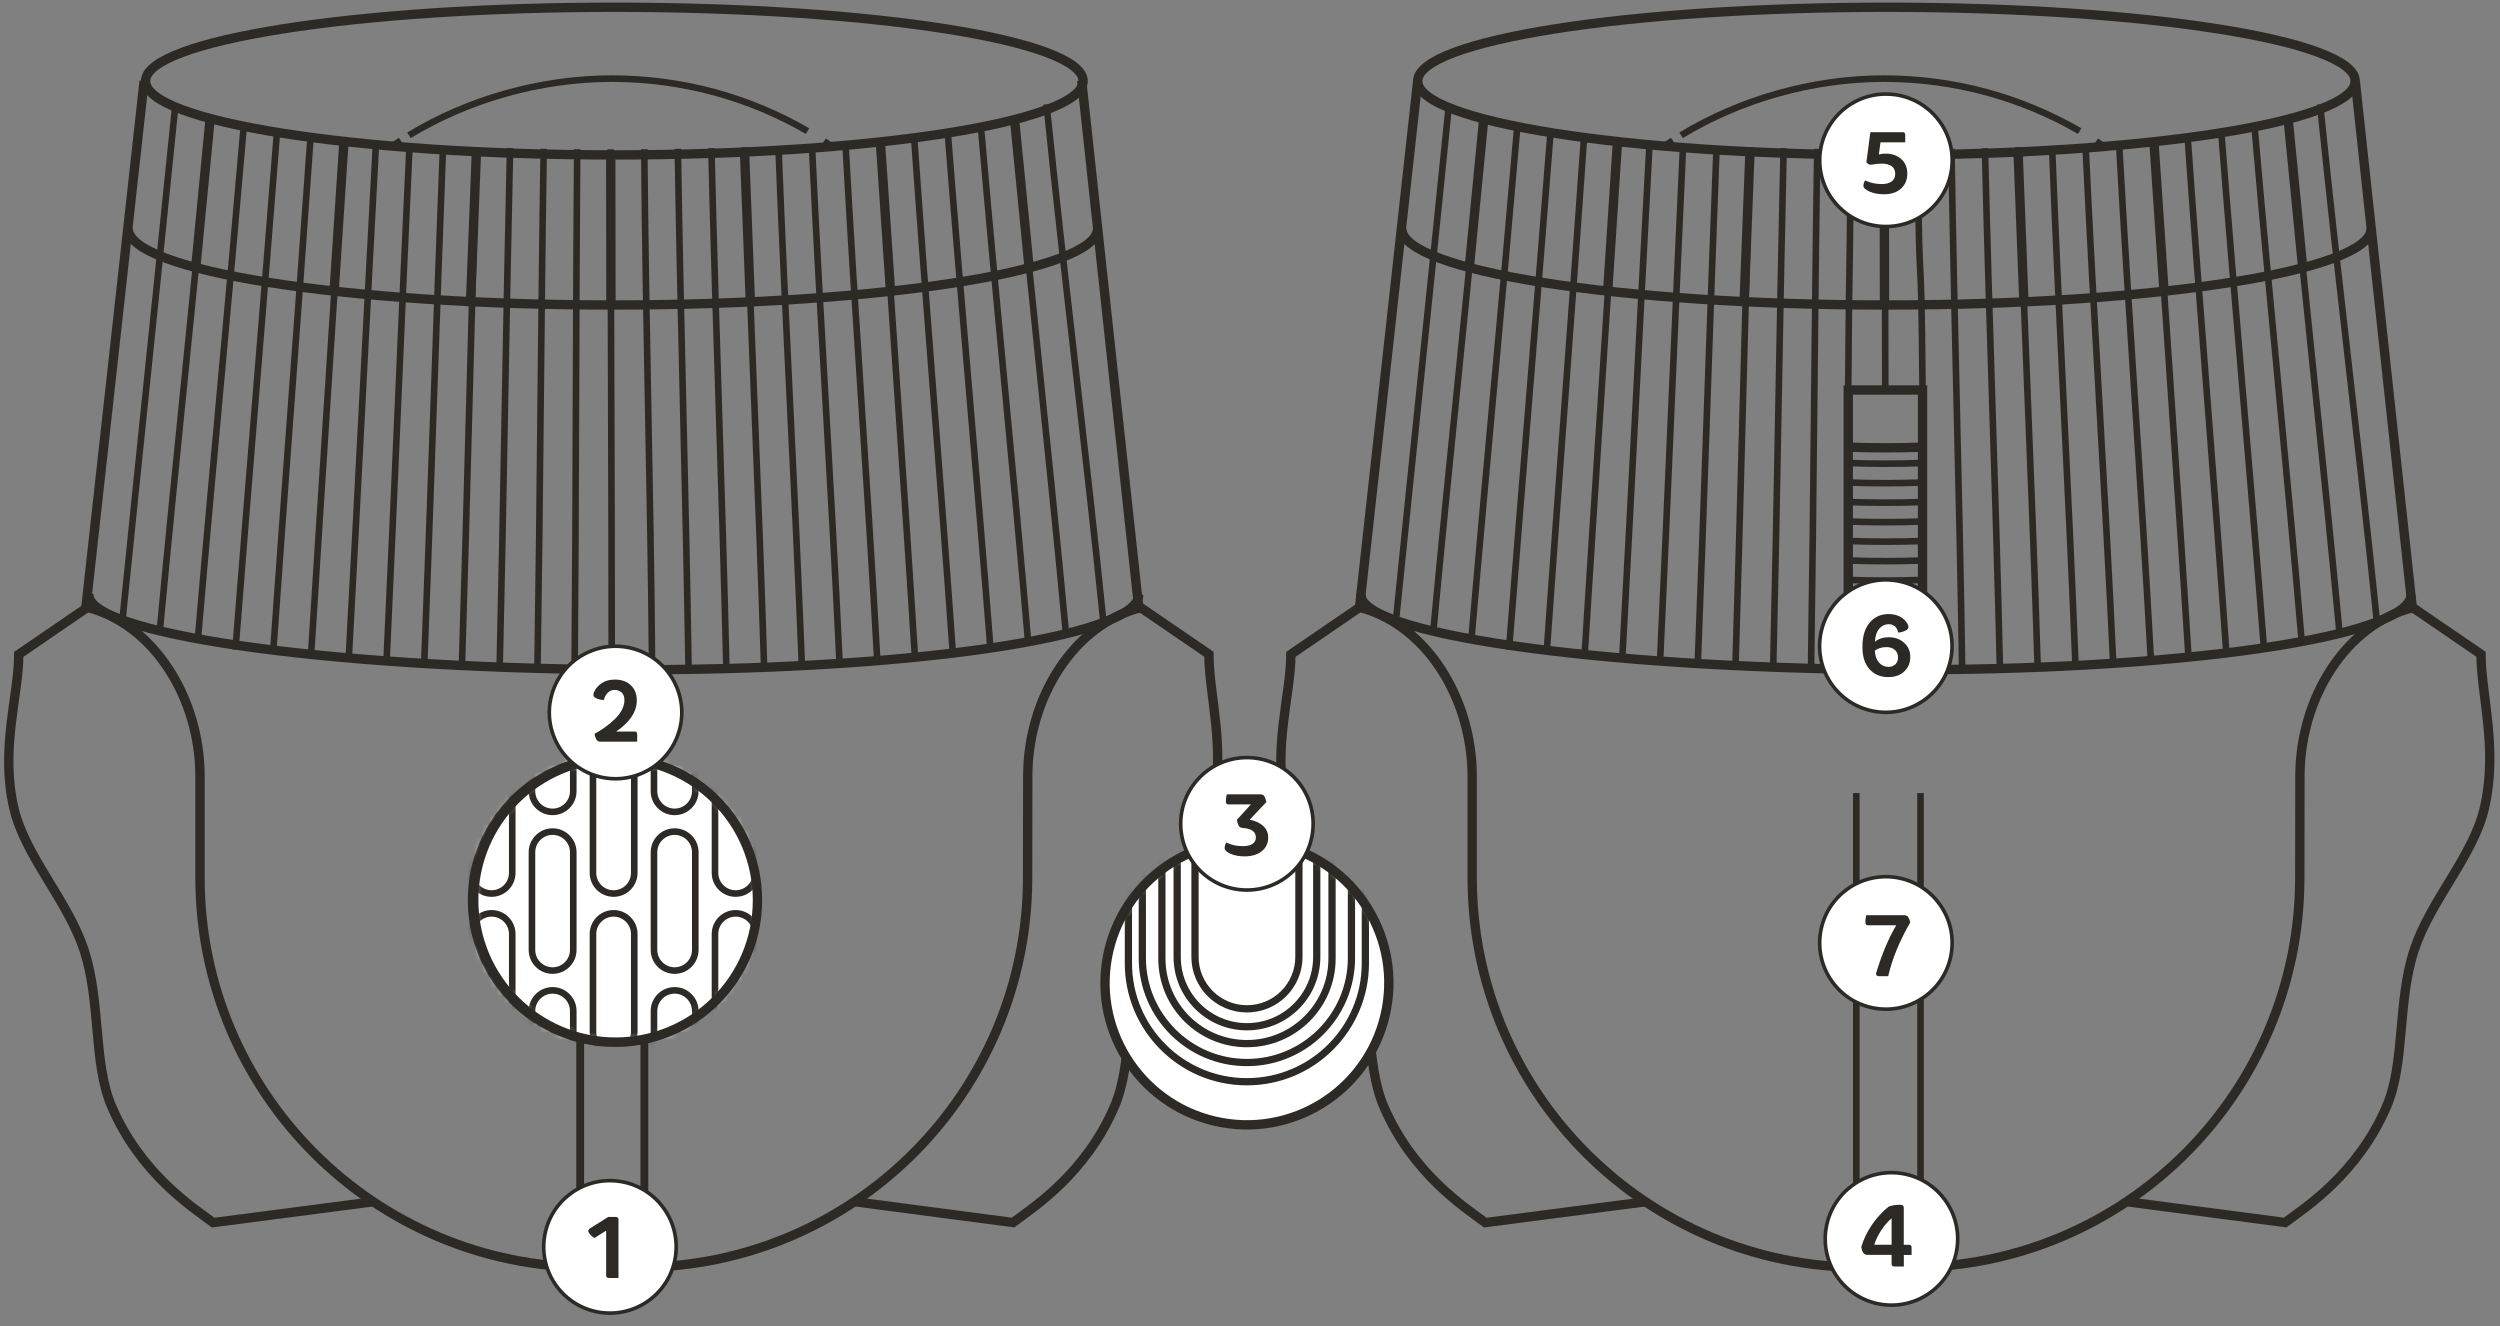<?xml version="1.0" encoding="UTF-8"?> <svg xmlns="http://www.w3.org/2000/svg" width="345" height="183" viewBox="0 0 345 183" fill="none"><rect x="0" y="0" width="345" height="183" fill="#808080" stroke="none"/><path d="M255.05 61.71C258.85 61.83 261.5 61.83 265.3 61.71" stroke="#2D2A26" stroke-width="1.29" stroke-miterlimit="10"></path><path d="M255.05 93.48C258.85 93.6 261.5 93.6 265.3 93.48" stroke="#2D2A26" stroke-width="0.91" stroke-miterlimit="10"></path><path d="M255.05 90.79C258.85 90.91 261.5 90.91 265.3 90.79" stroke="#2D2A26" stroke-width="0.91" stroke-miterlimit="10"></path><path d="M255.05 88.1C258.85 88.22 261.5 88.22 265.3 88.1" stroke="#2D2A26" stroke-width="0.91" stroke-miterlimit="10"></path><path d="M255.05 85.41C258.85 85.53 261.5 85.53 265.3 85.41" stroke="#2D2A26" stroke-width="0.91" stroke-miterlimit="10"></path><path d="M255.05 82.72C258.85 82.84 261.5 82.84 265.3 82.72" stroke="#2D2A26" stroke-width="0.91" stroke-miterlimit="10"></path><path d="M255.05 80.03C258.85 80.15 261.5 80.15 265.3 80.03" stroke="#2D2A26" stroke-width="0.91" stroke-miterlimit="10"></path><path d="M255.05 77.35C258.85 77.47 261.5 77.47 265.3 77.35" stroke="#2D2A26" stroke-width="0.91" stroke-miterlimit="10"></path><path d="M255.05 74.66C258.85 74.78 261.5 74.78 265.3 74.66" stroke="#2D2A26" stroke-width="0.91" stroke-miterlimit="10"></path><path d="M255.05 71.97C258.85 72.09 261.5 72.09 265.3 71.97" stroke="#2D2A26" stroke-width="0.91" stroke-miterlimit="10"></path><path d="M255.05 69.28C258.85 69.4 261.5 69.4 265.3 69.28" stroke="#2D2A26" stroke-width="0.91" stroke-miterlimit="10"></path><path d="M255.05 66.59C258.85 66.71 261.5 66.71 265.3 66.59" stroke="#2D2A26" stroke-width="0.91" stroke-miterlimit="10"></path><path d="M255.05 63.9C258.85 64.02 261.5 64.02 265.3 63.9" stroke="#2D2A26" stroke-width="0.91" stroke-miterlimit="10"></path><path d="M255.06 95.54L265.31 95.54L265.31 53.82L255.06 53.82L255.06 95.54Z" stroke="#2D2A26" stroke-width="1.29" stroke-miterlimit="10"></path><path d="M79.981 170.68L79.981 143.44" stroke="#2D2A26" stroke-width="0.91" stroke-miterlimit="10"></path><path d="M88.84 170.68L88.84 143.44" stroke="#2D2A26" stroke-width="0.91" stroke-miterlimit="10"></path><path d="M84.78 104.65C73.967 104.65 65.2 113.416 65.2 124.23C65.2 135.044 73.967 143.81 84.78 143.81C95.594 143.81 104.36 135.044 104.36 124.23C104.36 113.416 95.594 104.65 84.78 104.65Z" fill="white"></path><mask id="mask0_729_3576" style="mask-type:luminance" maskUnits="userSpaceOnUse" x="65" y="104" width="40" height="40"><path d="M84.78 104.65C73.967 104.65 65.2 113.416 65.2 124.23C65.2 135.044 73.967 143.81 84.78 143.81C95.594 143.81 104.36 135.044 104.36 124.23C104.36 113.416 95.594 104.65 84.78 104.65Z" fill="white"></path></mask><g mask="url(#mask0_729_3576)"><path d="M76.09 112.04C74.52 112.04 73.24 110.76 73.24 109.19L73.24 95.71C73.24 94.14 74.52 92.86 76.09 92.86C77.66 92.86 78.94 94.14 78.94 95.71L78.94 109.19C78.94 110.76 77.66 112.04 76.09 112.04Z" fill="white" stroke="#2D2A26" stroke-width="0.91" stroke-miterlimit="10"></path><path d="M67.66 123.31C66.09 123.31 64.81 122.03 64.81 120.46L64.81 106.98C64.81 105.41 66.09 104.13 67.66 104.13C69.23 104.13 70.51 105.41 70.51 106.98L70.51 120.46C70.51 122.03 69.23 123.31 67.66 123.31Z" fill="white" stroke="#2D2A26" stroke-width="0.91" stroke-miterlimit="10"></path><path d="M84.51 123.31C82.94 123.31 81.66 122.03 81.66 120.46L81.66 106.98C81.66 105.41 82.94 104.13 84.51 104.13C86.08 104.13 87.36 105.41 87.36 106.98L87.36 120.46C87.36 122.03 86.08 123.31 84.51 123.31Z" fill="white" stroke="#2D2A26" stroke-width="0.91" stroke-miterlimit="10"></path><path d="M76.09 133.94C74.52 133.94 73.24 132.66 73.24 131.09L73.24 117.61C73.24 116.04 74.52 114.76 76.09 114.76C77.66 114.76 78.94 116.04 78.94 117.61L78.94 131.09C78.94 132.66 77.66 133.94 76.09 133.94Z" fill="white" stroke="#2D2A26" stroke-width="0.91" stroke-miterlimit="10"></path><path d="M67.66 145.22C66.09 145.22 64.81 143.94 64.81 142.37L64.81 128.89C64.81 127.32 66.09 126.04 67.66 126.04C69.23 126.04 70.51 127.32 70.51 128.89L70.51 142.37C70.51 143.94 69.23 145.22 67.66 145.22Z" fill="white" stroke="#2D2A26" stroke-width="0.91" stroke-miterlimit="10"></path><path d="M84.51 145.22C82.94 145.22 81.66 143.94 81.66 142.37L81.66 128.89C81.66 127.32 82.94 126.04 84.51 126.04C86.08 126.04 87.36 127.32 87.36 128.89L87.36 142.37C87.36 143.94 86.08 145.22 84.51 145.22Z" fill="white" stroke="#2D2A26" stroke-width="0.91" stroke-miterlimit="10"></path><path d="M76.09 155.85C74.52 155.85 73.24 154.57 73.24 153L73.24 139.52C73.24 137.95 74.52 136.67 76.09 136.67C77.66 136.67 78.94 137.95 78.94 139.52L78.94 153C78.94 154.57 77.66 155.85 76.09 155.85Z" fill="white" stroke="#2D2A26" stroke-width="0.91" stroke-miterlimit="10"></path><path d="M92.93 112.04C91.36 112.04 90.08 110.76 90.08 109.19L90.08 95.71C90.08 94.14 91.36 92.86 92.93 92.86C94.5 92.86 95.78 94.14 95.78 95.71L95.78 109.19C95.78 110.76 94.5 112.04 92.93 112.04Z" fill="white" stroke="#2D2A26" stroke-width="0.91" stroke-miterlimit="10"></path><path d="M101.35 123.31C99.78 123.31 98.5 122.03 98.5 120.46L98.5 106.98C98.5 105.41 99.78 104.13 101.35 104.13C102.92 104.13 104.2 105.41 104.2 106.98L104.2 120.46C104.2 122.03 102.92 123.31 101.35 123.31Z" fill="white" stroke="#2D2A26" stroke-width="0.91" stroke-miterlimit="10"></path><path d="M92.93 133.94C91.36 133.94 90.08 132.66 90.08 131.09L90.08 117.61C90.08 116.04 91.36 114.76 92.93 114.76C94.5 114.76 95.78 116.04 95.78 117.61L95.78 131.09C95.78 132.66 94.5 133.94 92.93 133.94Z" fill="white" stroke="#2D2A26" stroke-width="0.91" stroke-miterlimit="10"></path><path d="M101.35 145.22C99.78 145.22 98.5 143.94 98.5 142.37L98.5 128.89C98.5 127.32 99.78 126.04 101.35 126.04C102.92 126.04 104.2 127.32 104.2 128.89L104.2 142.37C104.2 143.94 102.92 145.22 101.35 145.22Z" fill="white" stroke="#2D2A26" stroke-width="0.91" stroke-miterlimit="10"></path><path d="M92.93 155.85C91.36 155.85 90.08 154.57 90.08 153L90.08 139.52C90.08 137.95 91.36 136.67 92.93 136.67C94.5 136.67 95.78 137.95 95.78 139.52L95.78 153C95.78 154.57 94.5 155.85 92.93 155.85Z" fill="white" stroke="#2D2A26" stroke-width="0.91" stroke-miterlimit="10"></path></g><path d="M84.78 104.65C73.967 104.65 65.2 113.416 65.2 124.23C65.2 135.044 73.967 143.81 84.78 143.81C95.594 143.81 104.36 135.044 104.36 124.23C104.36 113.416 95.594 104.65 84.78 104.65Z" stroke="#2D2A26" stroke-width="1.29" stroke-miterlimit="10"></path><path d="M114.8 20.21C114.44 19.97 114.09 19.73 113.72 19.49" stroke="#2D2A26" stroke-width="0.91" stroke-miterlimit="10"></path><path d="M111.44 18.09C103.5 13.49 94.27 10.85 84.43 10.85C74.59 10.85 64.6 13.71 56.44 18.67" stroke="#2D2A26" stroke-width="0.91" stroke-miterlimit="10"></path><path d="M55.3 19.39C54.94 19.62 54.58 19.86 54.22 20.1" stroke="#2D2A26" stroke-width="0.91" stroke-miterlimit="10"></path><path d="M84.78 1C49.053 1 20.09 5.562 20.09 11.19C20.09 16.818 49.053 21.38 84.78 21.38C120.508 21.38 149.47 16.818 149.47 11.19C149.47 5.562 120.508 1 84.78 1Z" stroke="#2D2A26" stroke-width="1.29" stroke-miterlimit="10"></path><path d="M157.15 82.08C157.15 87.9 124.97 92.68 84.78 92.41C44.62 92.14 11.46 87.39 12.27 81.88" stroke="#2D2A26" stroke-width="1.29" stroke-miterlimit="10"></path><path d="M12.06 83.82L2.59 90.3C2.59 95.94 0.01 103.3 1.9 111.47C3.44 118.16 9.34 124.21 11.61 131.14C13.96 138.33 12.82 146.73 15.43 152.75C19.41 161.94 26.42 166.51 29.42 168.72L51.51 165.84" stroke="#2D2A26" stroke-width="1.29" stroke-miterlimit="10"></path><path d="M157.31 83.88C148.21 86.2 141.83 96.27 141.83 107.14L141.81 121.11C141.81 150.81 117.73 174.89 88.03 174.89L81.38 174.89C51.68 174.89 27.6 150.81 27.6 121.11L27.6 107.14C27.6 96.27 21.17 86.14 12.07 83.82" stroke="#2D2A26" stroke-width="1.29" stroke-miterlimit="10"></path><path d="M156.7 83.36L166.83 90.29C166.83 95.93 169.2 103.29 167.31 111.46C165.77 118.15 159.87 124.2 157.6 131.13C155.25 138.32 156.39 146.72 153.78 152.74C149.8 161.93 142.79 166.5 139.79 168.71L117.9 165.83" stroke="#2D2A26" stroke-width="1.29" stroke-miterlimit="10"></path><path d="M152.3 86.14C149.77 61.24 146.95 39.31 144.42 14.4" stroke="#2D2A26" stroke-width="0.91" stroke-miterlimit="10"></path><path d="M147.1 87.41C144.76 62.49 142.33 41.21 139.99 16.28" stroke="#2D2A26" stroke-width="0.91" stroke-miterlimit="10"></path><path d="M141.9 88.79C139.76 63.85 137.52 42.48 135.37 17.54" stroke="#2D2A26" stroke-width="0.91" stroke-miterlimit="10"></path><path d="M136.7 89.74C134.75 64.78 132.71 42.88 130.76 17.92" stroke="#2D2A26" stroke-width="0.91" stroke-miterlimit="10"></path><path d="M131.5 90.29C129.74 65.32 127.9 43.81 126.14 18.84" stroke="#2D2A26" stroke-width="0.91" stroke-miterlimit="10"></path><path d="M126.291 91.11C124.731 66.13 123.081 44.13 121.521 19.15" stroke="#2D2A26" stroke-width="0.91" stroke-miterlimit="10"></path><path d="M121.08 91.41C119.71 66.41 118.04 44.71 116.67 19.72" stroke="#2D2A26" stroke-width="0.91" stroke-miterlimit="10"></path><path d="M115.87 91.68C114.7 66.67 113.21 44.97 112.04 19.96" stroke="#2D2A26" stroke-width="0.91" stroke-miterlimit="10"></path><path d="M110.66 91.9C109.68 66.89 108.39 45.17 107.42 20.16" stroke="#2D2A26" stroke-width="0.91" stroke-miterlimit="10"></path><path d="M105.45 92.08C104.67 67.06 103.58 45.34 102.79 20.31" stroke="#2D2A26" stroke-width="0.91" stroke-miterlimit="10"></path><path d="M100.24 92.23C99.65 67.2 98.76 45.47 98.17 20.45" stroke="#2D2A26" stroke-width="0.91" stroke-miterlimit="10"></path><path d="M95.02 92.33C94.63 67.3 93.93 45.57 93.54 20.54" stroke="#2D2A26" stroke-width="0.91" stroke-miterlimit="10"></path><path d="M89.99 92.33C89.79 67.3 89.11 45.62 88.91 20.59" stroke="#2D2A26" stroke-width="0.91" stroke-miterlimit="10"></path><path d="M84.42 91.9C84.42 66.87 84.28 45.64 84.28 20.61" stroke="#2D2A26" stroke-width="0.91" stroke-miterlimit="10"></path><path d="M79.3 92.42C79.5 67.39 79.46 45.62 79.65 20.59" stroke="#2D2A26" stroke-width="0.91" stroke-miterlimit="10"></path><path d="M74.17 92.33C74.56 67.3 74.64 45.57 75.03 20.54" stroke="#2D2A26" stroke-width="0.91" stroke-miterlimit="10"></path><path d="M68.95 92.23C69.54 67.2 69.81 45.47 70.39 20.45" stroke="#2D2A26" stroke-width="0.91" stroke-miterlimit="10"></path><path d="M63.74 92.08C64.52 67.06 64.99 45.34 65.77 20.31" stroke="#2D2A26" stroke-width="0.91" stroke-miterlimit="10"></path><path d="M58.53 91.9C59.51 66.89 60.17 45.17 61.14 20.16" stroke="#2D2A26" stroke-width="0.91" stroke-miterlimit="10"></path><path d="M53.321 91.68C54.49 66.67 55.35 44.97 56.52 19.96" stroke="#2D2A26" stroke-width="0.91" stroke-miterlimit="10"></path><path d="M48.11 91.11C49.48 66.11 50.53 44.72 51.89 19.73" stroke="#2D2A26" stroke-width="0.91" stroke-miterlimit="10"></path><path d="M42.9 90.8C44.46 65.82 45.93 44.13 47.49 19.14" stroke="#2D2A26" stroke-width="0.91" stroke-miterlimit="10"></path><path d="M37.69 90.05C39.45 65.08 41.11 43.81 42.86 18.84" stroke="#2D2A26" stroke-width="0.91" stroke-miterlimit="10"></path><path d="M32.49 89.66C34.441 64.7 36.3 42.87 38.251 17.92" stroke="#2D2A26" stroke-width="0.91" stroke-miterlimit="10"></path><path d="M27.29 88.41C29.43 63.47 31.49 42.48 33.63 17.54" stroke="#2D2A26" stroke-width="0.91" stroke-miterlimit="10"></path><path d="M22.09 86.65C24.43 61.73 26.68 41.2 29.02 16.28" stroke="#2D2A26" stroke-width="0.91" stroke-miterlimit="10"></path><path d="M16.89 85.65C19.42 60.75 21.68 39.31 24.21 14.4" stroke="#2D2A26" stroke-width="0.91" stroke-miterlimit="10"></path><path d="M151.46 31.56C151.46 37.38 121.52 42.09 84.58 42.09C47.64 42.09 17.7 37.38 17.7 31.56" stroke="#2D2A26" stroke-width="1.29" stroke-miterlimit="10"></path><path d="M157.22 84.55C157.22 84.55 149.28 11.39 149.28 11.19" stroke="#2D2A26" stroke-width="1.29" stroke-miterlimit="10"></path><path d="M19.89 11.19L11.8 84.31" stroke="#2D2A26" stroke-width="1.29" stroke-miterlimit="10"></path><path d="M27.02 36.83L29.01 16.28" stroke="#2D2A26" stroke-width="1.29" stroke-miterlimit="10"></path><path d="M46.11 40.17L47.47 19.46" stroke="#2D2A26" stroke-width="1.29" stroke-miterlimit="10"></path><path d="M64.94 41.63L65.75 20.84" stroke="#2D2A26" stroke-width="1.29" stroke-miterlimit="10"></path><path d="M84.31 42.09L84.28 21.37" stroke="#2D2A26" stroke-width="1.29" stroke-miterlimit="10"></path><path d="M103.55 41.7L102.74 20.85" stroke="#2D2A26" stroke-width="1.29" stroke-miterlimit="10"></path><path d="M122.89 40.22L121.5 19.72" stroke="#2D2A26" stroke-width="1.29" stroke-miterlimit="10"></path><path d="M142.01 36.82L140.02 16.61" stroke="#2D2A26" stroke-width="1.29" stroke-miterlimit="10"></path><path d="M328.05 86.14C325.52 61.24 322.7 39.31 320.17 14.4" stroke="#2D2A26" stroke-width="0.91" stroke-miterlimit="10"></path><path d="M322.86 87.41C320.52 62.49 318.09 41.21 315.75 16.28" stroke="#2D2A26" stroke-width="0.91" stroke-miterlimit="10"></path><path d="M317.66 88.79C315.52 63.85 313.28 42.48 311.13 17.54" stroke="#2D2A26" stroke-width="0.91" stroke-miterlimit="10"></path><path d="M312.45 89.74C310.5 64.78 308.46 42.88 306.51 17.92" stroke="#2D2A26" stroke-width="0.91" stroke-miterlimit="10"></path><path d="M307.25 90.29C305.49 65.32 303.65 43.81 301.89 18.84" stroke="#2D2A26" stroke-width="0.91" stroke-miterlimit="10"></path><path d="M302.04 91.11C300.48 66.13 298.83 44.13 297.27 19.15" stroke="#2D2A26" stroke-width="0.91" stroke-miterlimit="10"></path><path d="M296.84 91.41C295.47 66.41 293.8 44.71 292.43 19.72" stroke="#2D2A26" stroke-width="0.91" stroke-miterlimit="10"></path><path d="M291.63 91.68C290.46 66.67 288.97 44.97 287.8 19.96" stroke="#2D2A26" stroke-width="0.91" stroke-miterlimit="10"></path><path d="M286.42 91.9C285.44 66.89 284.15 45.17 283.18 20.16" stroke="#2D2A26" stroke-width="0.91" stroke-miterlimit="10"></path><path d="M281.2 92.08C280.42 67.06 279.33 45.34 278.54 20.31" stroke="#2D2A26" stroke-width="0.91" stroke-miterlimit="10"></path><path d="M275.99 92.23C275.4 67.2 274.51 45.47 273.92 20.45" stroke="#2D2A26" stroke-width="0.91" stroke-miterlimit="10"></path><path d="M270.78 92.33C270.39 67.3 269.69 45.57 269.3 20.54" stroke="#2D2A26" stroke-width="0.91" stroke-miterlimit="10"></path><path d="M265.31 53.82C265.11 28.79 264.86 45.62 264.67 20.59" stroke="#2D2A26" stroke-width="0.91" stroke-miterlimit="10"></path><path d="M260.17 53.79C260.17 28.76 260.03 45.64 260.03 20.6" stroke="#2D2A26" stroke-width="0.91" stroke-miterlimit="10"></path><path d="M255.05 53.82C255.25 28.79 255.21 45.62 255.4 20.59" stroke="#2D2A26" stroke-width="0.91" stroke-miterlimit="10"></path><path d="M249.92 92.33C250.31 67.3 250.39 45.57 250.78 20.54" stroke="#2D2A26" stroke-width="0.91" stroke-miterlimit="10"></path><path d="M244.7 92.23C245.29 67.2 245.56 45.47 246.14 20.45" stroke="#2D2A26" stroke-width="0.91" stroke-miterlimit="10"></path><path d="M239.49 92.08C240.27 67.06 240.74 45.34 241.52 20.31" stroke="#2D2A26" stroke-width="0.91" stroke-miterlimit="10"></path><path d="M234.28 91.9C235.26 66.89 235.92 45.17 236.89 20.16" stroke="#2D2A26" stroke-width="0.91" stroke-miterlimit="10"></path><path d="M229.07 91.68C230.24 66.67 231.1 44.97 232.27 19.96" stroke="#2D2A26" stroke-width="0.91" stroke-miterlimit="10"></path><path d="M223.86 91.11C225.23 66.11 226.28 44.72 227.64 19.73" stroke="#2D2A26" stroke-width="0.91" stroke-miterlimit="10"></path><path d="M218.65 90.8C220.21 65.82 221.68 44.13 223.24 19.14" stroke="#2D2A26" stroke-width="0.91" stroke-miterlimit="10"></path><path d="M213.44 90.05C215.2 65.08 216.86 43.81 218.61 18.84" stroke="#2D2A26" stroke-width="0.91" stroke-miterlimit="10"></path><path d="M208.24 89.66C210.19 64.7 212.05 42.87 214 17.92" stroke="#2D2A26" stroke-width="0.91" stroke-miterlimit="10"></path><path d="M203.04 88.41C205.18 63.47 207.24 42.48 209.38 17.54" stroke="#2D2A26" stroke-width="0.91" stroke-miterlimit="10"></path><path d="M197.84 86.65C200.18 61.73 202.43 41.2 204.77 16.28" stroke="#2D2A26" stroke-width="0.91" stroke-miterlimit="10"></path><path d="M192.64 85.65C195.17 60.75 197.43 39.31 199.96 14.4" stroke="#2D2A26" stroke-width="0.91" stroke-miterlimit="10"></path><path d="M290.35 20.21C289.99 19.97 289.63 19.73 289.27 19.49" stroke="#2D2A26" stroke-width="0.91" stroke-miterlimit="10"></path><path d="M286.99 18.09C279.05 13.49 269.82 10.85 259.98 10.85C250.14 10.85 240.15 13.71 231.99 18.67" stroke="#2D2A26" stroke-width="0.91" stroke-miterlimit="10"></path><path d="M230.85 19.39C230.49 19.62 230.13 19.86 229.77 20.1" stroke="#2D2A26" stroke-width="0.91" stroke-miterlimit="10"></path><path d="M260.33 1C224.603 1 195.64 5.562 195.64 11.19C195.64 16.818 224.603 21.38 260.33 21.38C296.057 21.38 325.02 16.818 325.02 11.19C325.02 5.562 296.057 1 260.33 1Z" stroke="#2D2A26" stroke-width="1.29" stroke-miterlimit="10"></path><path d="M327.21 31.56C327.21 37.38 297.27 42.09 260.33 42.09C223.39 42.09 193.45 37.38 193.45 31.56" stroke="#2D2A26" stroke-width="1.29" stroke-miterlimit="10"></path><path d="M332.7 82.08C332.7 87.9 300.52 92.68 260.33 92.41C220.17 92.14 187.01 87.39 187.82 81.88" stroke="#2D2A26" stroke-width="1.29" stroke-miterlimit="10"></path><path d="M332.97 84.55C332.97 84.55 325.03 11.39 325.03 11.19" stroke="#2D2A26" stroke-width="1.29" stroke-miterlimit="10"></path><path d="M195.64 11.19L187.56 84.31" stroke="#2D2A26" stroke-width="1.29" stroke-miterlimit="10"></path><path d="M202.77 36.83L204.77 16.28" stroke="#2D2A26" stroke-width="1.29" stroke-miterlimit="10"></path><path d="M221.86 40.17L223.22 19.46" stroke="#2D2A26" stroke-width="1.29" stroke-miterlimit="10"></path><path d="M240.69 41.63L241.5 20.84" stroke="#2D2A26" stroke-width="1.29" stroke-miterlimit="10"></path><path d="M260.06 42.09L260.03 21.37" stroke="#2D2A26" stroke-width="1.29" stroke-miterlimit="10"></path><path d="M279.3 41.7L278.49 20.85" stroke="#2D2A26" stroke-width="1.29" stroke-miterlimit="10"></path><path d="M298.64 40.22L297.25 19.72" stroke="#2D2A26" stroke-width="1.29" stroke-miterlimit="10"></path><path d="M317.76 36.82L315.78 16.61" stroke="#2D2A26" stroke-width="1.29" stroke-miterlimit="10"></path><path d="M187.61 83.82L178.14 90.3C178.14 95.94 175.56 103.3 177.45 111.47C178.99 118.16 184.89 124.21 187.16 131.14C189.51 138.33 188.37 146.73 190.98 152.75C194.96 161.94 201.97 166.51 204.97 168.72L227.06 165.84" stroke="#2D2A26" stroke-width="1.29" stroke-miterlimit="10"></path><path d="M332.87 83.88C323.77 86.2 317.39 96.27 317.39 107.14L317.37 121.11C317.37 150.81 293.29 174.89 263.59 174.89L256.94 174.89C227.24 174.89 203.16 150.81 203.16 121.11L203.16 107.14C203.16 96.27 196.73 86.14 187.63 83.82" stroke="#2D2A26" stroke-width="1.29" stroke-miterlimit="10"></path><path d="M332.25 83.36L342.38 90.29C342.38 95.93 344.75 103.29 342.86 111.46C341.32 118.15 335.42 124.2 333.15 131.13C330.8 138.32 331.94 146.72 329.33 152.74C325.35 161.93 318.34 166.5 315.34 168.71L293.45 165.83" stroke="#2D2A26" stroke-width="1.29" stroke-miterlimit="10"></path><path d="M80.15 170.68L80.15 143.44" stroke="#2D2A26" stroke-width="0.91" stroke-miterlimit="10"></path><path d="M89.01 170.68L89.01 143.44" stroke="#2D2A26" stroke-width="0.91" stroke-miterlimit="10"></path><path d="M256.17 170.68L256.17 109.44" stroke="#2D2A26" stroke-width="0.91" stroke-miterlimit="10"></path><path d="M265.03 170.68L265.03 109.44" stroke="#2D2A26" stroke-width="0.91" stroke-miterlimit="10"></path><path d="M153.02 131.149C150.536 141.673 157.054 152.219 167.579 154.703C178.104 157.187 188.649 150.669 191.133 140.144C193.617 129.619 187.099 119.074 176.574 116.59C166.05 114.106 155.504 120.624 153.02 131.149Z" fill="white"></path><mask id="mask1_729_3576" style="mask-type:luminance" maskUnits="userSpaceOnUse" x="152" y="116" width="40" height="40"><path d="M153.02 131.149C150.536 141.673 157.054 152.219 167.579 154.703C178.104 157.187 188.649 150.669 191.133 140.144C193.617 129.619 187.099 119.074 176.574 116.59C166.05 114.106 155.504 120.624 153.02 131.149Z" fill="white"></path></mask><g mask="url(#mask1_729_3576)"><path d="M162.45 119.02L162.45 132.06C162.45 137.38 166.76 141.69 172.08 141.69C177.4 141.69 181.71 137.38 181.71 132.06L181.71 118.68" stroke="#2D2A26" stroke-miterlimit="10"></path><path d="M164.91 116L164.91 132.05C164.91 136.01 168.12 139.22 172.08 139.22C176.04 139.22 179.25 136.01 179.25 132.05L179.25 116" stroke="#2D2A26" stroke-miterlimit="10"></path><path d="M157.64 112.65L157.64 132.2C157.64 140.17 164.1 146.63 172.07 146.63C180.04 146.63 186.5 140.17 186.5 132.2L186.5 112.14" stroke="#2D2A26" stroke-miterlimit="10"></path><path d="M160.34 106L160.34 132.28C160.34 138.76 165.6 144.02 172.08 144.02C178.56 144.02 183.82 138.76 183.82 132.28L183.82 106" stroke="#2D2A26" stroke-miterlimit="10"></path><path d="M155.72 96.32L155.72 132.93C155.72 141.96 163.04 149.28 172.07 149.28C181.1 149.28 188.42 141.96 188.42 132.93L188.42 96.32" stroke="#2D2A26" stroke-miterlimit="10"></path></g><path d="M153.02 131.149C150.536 141.673 157.054 152.219 167.579 154.703C178.104 157.187 188.649 150.669 191.133 140.144C193.617 129.619 187.099 119.074 176.574 116.59C166.05 114.106 155.504 120.624 153.02 131.149Z" stroke="#2D2A26" stroke-width="1.29" stroke-miterlimit="10"></path><path d="M84.95 104.65C74.136 104.65 65.37 113.416 65.37 124.23C65.37 135.044 74.136 143.81 84.95 143.81C95.763 143.81 104.53 135.044 104.53 124.23C104.53 113.416 95.763 104.65 84.95 104.65Z" fill="white"></path><mask id="mask2_729_3576" style="mask-type:luminance" maskUnits="userSpaceOnUse" x="65" y="104" width="40" height="40"><path d="M84.95 104.65C74.136 104.65 65.37 113.416 65.37 124.23C65.37 135.044 74.136 143.81 84.95 143.81C95.763 143.81 104.53 135.044 104.53 124.23C104.53 113.416 95.763 104.65 84.95 104.65Z" fill="white"></path></mask><g mask="url(#mask2_729_3576)"><path d="M76.26 112.04C74.69 112.04 73.41 110.76 73.41 109.19L73.41 95.71C73.41 94.14 74.69 92.86 76.26 92.86C77.83 92.86 79.11 94.14 79.11 95.71L79.11 109.19C79.11 110.76 77.83 112.04 76.26 112.04Z" fill="white" stroke="#2D2A26" stroke-width="0.91" stroke-miterlimit="10"></path><path d="M67.84 123.31C66.27 123.31 64.99 122.03 64.99 120.46L64.99 106.98C64.99 105.41 66.27 104.13 67.84 104.13C69.41 104.13 70.69 105.41 70.69 106.98L70.69 120.46C70.69 122.03 69.41 123.31 67.84 123.31Z" fill="white" stroke="#2D2A26" stroke-width="0.91" stroke-miterlimit="10"></path><path d="M84.68 123.31C83.11 123.31 81.83 122.03 81.83 120.46L81.83 106.98C81.83 105.41 83.11 104.13 84.68 104.13C86.25 104.13 87.53 105.41 87.53 106.98L87.53 120.46C87.53 122.03 86.25 123.31 84.68 123.31Z" fill="white" stroke="#2D2A26" stroke-width="0.91" stroke-miterlimit="10"></path><path d="M76.26 133.94C74.69 133.94 73.41 132.66 73.41 131.09L73.41 117.61C73.41 116.04 74.69 114.76 76.26 114.76C77.83 114.76 79.11 116.04 79.11 117.61L79.11 131.09C79.11 132.66 77.83 133.94 76.26 133.94Z" fill="white" stroke="#2D2A26" stroke-width="0.91" stroke-miterlimit="10"></path><path d="M67.84 145.22C66.27 145.22 64.99 143.94 64.99 142.37L64.99 128.89C64.99 127.32 66.27 126.04 67.84 126.04C69.41 126.04 70.69 127.32 70.69 128.89L70.69 142.37C70.69 143.94 69.41 145.22 67.84 145.22Z" fill="white" stroke="#2D2A26" stroke-width="0.91" stroke-miterlimit="10"></path><path d="M84.68 145.22C83.11 145.22 81.83 143.94 81.83 142.37L81.83 128.89C81.83 127.32 83.11 126.04 84.68 126.04C86.25 126.04 87.53 127.32 87.53 128.89L87.53 142.37C87.53 143.94 86.25 145.22 84.68 145.22Z" fill="white" stroke="#2D2A26" stroke-width="0.91" stroke-miterlimit="10"></path><path d="M76.26 155.85C74.69 155.85 73.41 154.57 73.41 153L73.41 139.52C73.41 137.95 74.69 136.67 76.26 136.67C77.83 136.67 79.11 137.95 79.11 139.52L79.11 153C79.11 154.57 77.83 155.85 76.26 155.85Z" fill="white" stroke="#2D2A26" stroke-width="0.91" stroke-miterlimit="10"></path><path d="M93.1 112.04C91.53 112.04 90.25 110.76 90.25 109.19L90.25 95.71C90.25 94.14 91.53 92.86 93.1 92.86C94.67 92.86 95.95 94.14 95.95 95.71L95.95 109.19C95.95 110.76 94.67 112.04 93.1 112.04Z" fill="white" stroke="#2D2A26" stroke-width="0.91" stroke-miterlimit="10"></path><path d="M101.52 123.31C99.95 123.31 98.67 122.03 98.67 120.46L98.67 106.98C98.67 105.41 99.95 104.13 101.52 104.13C103.09 104.13 104.37 105.41 104.37 106.98L104.37 120.46C104.37 122.03 103.09 123.31 101.52 123.31Z" fill="white" stroke="#2D2A26" stroke-width="0.91" stroke-miterlimit="10"></path><path d="M93.1 133.94C91.53 133.94 90.25 132.66 90.25 131.09L90.25 117.61C90.25 116.04 91.53 114.76 93.1 114.76C94.67 114.76 95.95 116.04 95.95 117.61L95.95 131.09C95.95 132.66 94.67 133.94 93.1 133.94Z" fill="white" stroke="#2D2A26" stroke-width="0.91" stroke-miterlimit="10"></path><path d="M101.52 145.22C99.95 145.22 98.67 143.94 98.67 142.37L98.67 128.89C98.67 127.32 99.95 126.04 101.52 126.04C103.09 126.04 104.37 127.32 104.37 128.89L104.37 142.37C104.37 143.94 103.09 145.22 101.52 145.22Z" fill="white" stroke="#2D2A26" stroke-width="0.91" stroke-miterlimit="10"></path><path d="M93.1 155.85C91.53 155.85 90.25 154.57 90.25 153L90.25 139.52C90.25 137.95 91.53 136.67 93.1 136.67C94.67 136.67 95.95 137.95 95.95 139.52L95.95 153C95.95 154.57 94.67 155.85 93.1 155.85Z" fill="white" stroke="#2D2A26" stroke-width="0.91" stroke-miterlimit="10"></path></g><path d="M84.95 104.65C74.136 104.65 65.37 113.416 65.37 124.23C65.37 135.044 74.136 143.81 84.95 143.81C95.763 143.81 104.53 135.044 104.53 124.23C104.53 113.416 95.763 104.65 84.95 104.65Z" stroke="#2D2A26" stroke-width="1.29" stroke-miterlimit="10"></path><path d="M81.448 89.881C76.784 91.813 74.57 97.16 76.501 101.823C78.433 106.487 83.78 108.702 88.444 106.77C93.107 104.838 95.322 99.492 93.39 94.828C91.458 90.164 86.112 87.95 81.448 89.881Z" fill="white" stroke="#2D2A26" stroke-width="0.5" stroke-miterlimit="10"></path><path d="M82.05 101.27C82.6 100.97 83.1 100.65 83.55 100.32C84.01 99.99 84.44 99.63 84.85 99.23C85.26 98.83 85.59 98.41 85.82 97.96C86.05 97.51 86.17 97.06 86.17 96.61C86.17 96.16 86.05 95.83 85.8 95.58C85.55 95.34 85.23 95.21 84.82 95.21C84.46 95.21 84.15 95.33 83.89 95.58C83.63 95.83 83.44 96.17 83.32 96.61C82.86 96.58 82.48 96.48 82.18 96.31C81.99 96.2 81.89 96.06 81.89 95.89C81.89 95.75 81.92 95.61 81.99 95.48C82.22 94.98 82.59 94.56 83.08 94.25C83.57 93.93 84.16 93.78 84.85 93.78C85.77 93.78 86.5 94.04 87.05 94.56C87.6 95.08 87.88 95.78 87.88 96.65C87.88 98.21 86.93 99.65 85.03 100.95L87.61 100.95C87.83 100.95 87.93 101.09 87.93 101.36L87.93 102.35L82.86 102.35C82.61 102.35 82.43 102.26 82.31 102.07C82.18 101.84 82.09 101.57 82.04 101.28L82.05 101.27Z" fill="#2D2A26"></path><path d="M75.15 170.605C74.342 175.588 77.725 180.283 82.708 181.091C87.691 181.9 92.385 178.517 93.194 173.534C94.003 168.551 90.619 163.856 85.637 163.048C80.654 162.239 75.959 165.622 75.15 170.605Z" fill="white" stroke="#2D2A26" stroke-width="0.5" stroke-miterlimit="10"></path><path d="M83.92 167.94L84.97 167.94C85.23 167.94 85.35 168.06 85.35 168.3L85.35 176.36L84.06 176.36C83.79 176.36 83.65 176.26 83.65 176.05L83.65 169.83L82.03 170.84C81.68 170.62 81.44 170.41 81.3 170.19C81.22 170.05 81.18 169.95 81.18 169.88C81.18 169.74 81.29 169.6 81.51 169.46L83.93 167.94L83.92 167.94Z" fill="#2D2A26"></path><path d="M165.612 107.223C162.043 110.793 162.043 116.58 165.612 120.149C169.182 123.719 174.969 123.719 178.538 120.149C182.107 116.58 182.107 110.793 178.538 107.223C174.969 103.654 169.182 103.654 165.612 107.223Z" fill="white" stroke="#2D2A26" stroke-width="0.5" stroke-miterlimit="10"></path><path d="M171.51 114.26C171.24 114.24 171.05 114.14 170.96 113.97C170.82 113.74 170.74 113.45 170.7 113.12L172.62 111.01L169.52 111.01C169.29 111.01 169.17 110.87 169.17 110.59C169.17 110.28 169.21 109.95 169.29 109.62L173.92 109.62C174.18 109.62 174.37 109.71 174.49 109.9C174.61 110.11 174.7 110.37 174.75 110.69L172.46 113.12C173.24 113.27 173.86 113.56 174.32 113.98C174.78 114.4 175.01 114.94 175.01 115.61C175.01 116.36 174.72 116.98 174.13 117.46C173.54 117.94 172.74 118.18 171.74 118.18C170.99 118.18 170.35 118.06 169.81 117.82C169.27 117.58 169 117.32 169 117.03C169 116.76 169.08 116.5 169.24 116.27C169.93 116.61 170.68 116.77 171.49 116.77C172.08 116.77 172.53 116.67 172.84 116.46C173.15 116.25 173.31 115.96 173.31 115.57C173.31 114.78 172.71 114.35 171.51 114.26Z" fill="#2D2A26"></path><path d="M260.26 12.98C255.212 12.98 251.12 17.072 251.12 22.12C251.12 27.168 255.212 31.26 260.26 31.26C265.308 31.26 269.4 27.168 269.4 22.12C269.4 17.072 265.308 12.98 260.26 12.98Z" fill="white" stroke="#2D2A26" stroke-width="0.5" stroke-miterlimit="10"></path><path d="M259.72 25.4C260.26 25.4 260.7 25.28 261.04 25.05C261.37 24.82 261.54 24.47 261.54 23.99C261.54 23.51 261.37 23.16 261.04 22.93C260.71 22.7 260.27 22.58 259.72 22.58C259.26 22.58 258.81 22.62 258.37 22.71C258.24 22.73 258.16 22.73 258.12 22.73C257.99 22.73 257.88 22.69 257.79 22.61L257.56 22.41L258.11 18.24L262.6 18.24C262.82 18.24 262.92 18.38 262.92 18.65L262.92 19.64L259.51 19.64L259.28 21.32C259.52 21.24 259.83 21.2 260.22 21.2C261.1 21.2 261.81 21.45 262.37 21.95C262.93 22.45 263.21 23.12 263.21 23.97C263.21 24.82 262.92 25.49 262.35 26.02C261.78 26.55 260.98 26.81 259.97 26.81C259.2 26.81 258.54 26.68 257.98 26.43C257.43 26.17 257.15 25.92 257.15 25.66C257.15 25.39 257.23 25.13 257.39 24.9C258.08 25.24 258.85 25.4 259.69 25.4L259.72 25.4Z" fill="#2D2A26"></path><path d="M251.223 87.697C250.414 92.68 253.797 97.375 258.78 98.183C263.763 98.992 268.458 95.609 269.266 90.626C270.075 85.643 266.692 80.948 261.709 80.14C256.726 79.331 252.031 82.714 251.223 87.697Z" fill="white" stroke="#2D2A26" stroke-width="0.5" stroke-miterlimit="10"></path><path d="M261.94 87.28C261.87 86.91 261.72 86.63 261.49 86.43C261.27 86.23 260.98 86.14 260.65 86.14C260.14 86.14 259.7 86.34 259.35 86.74C258.99 87.14 258.79 87.75 258.73 88.57C259.23 88.15 259.88 87.94 260.65 87.94C261.49 87.94 262.2 88.19 262.77 88.7C263.34 89.21 263.62 89.87 263.62 90.67C263.62 91.47 263.34 92.14 262.79 92.66C262.24 93.18 261.5 93.44 260.58 93.44C259.51 93.44 258.64 93.07 257.99 92.35C257.34 91.62 257.02 90.63 257.02 89.37L257.02 89.18C257.02 87.81 257.35 86.73 258.01 85.93C258.67 85.14 259.54 84.74 260.63 84.74C261.22 84.74 261.74 84.86 262.19 85.09C262.64 85.32 262.98 85.65 263.23 86.08C263.32 86.22 263.36 86.37 263.36 86.53C263.36 86.71 263.26 86.85 263.07 86.96C262.78 87.14 262.4 87.26 261.94 87.3L261.94 87.28ZM260.32 89.3C259.69 89.3 259.15 89.47 258.72 89.8C258.77 90.5 258.96 91.04 259.31 91.44C259.65 91.83 260.09 92.03 260.62 92.03C261 92.03 261.31 91.91 261.56 91.68C261.81 91.45 261.93 91.13 261.93 90.73C261.93 90.29 261.78 89.94 261.48 89.68C261.18 89.42 260.79 89.3 260.32 89.3Z" fill="#2D2A26"></path><path d="M251.233 128.66C250.425 133.643 253.808 138.338 258.791 139.146C263.774 139.955 268.468 136.572 269.277 131.589C270.086 126.606 266.702 121.911 261.72 121.103C256.737 120.294 252.042 123.677 251.233 128.66Z" fill="white" stroke="#2D2A26" stroke-width="0.5" stroke-miterlimit="10"></path><path d="M263.59 127.34C262.13 129.87 261.12 132.32 260.57 134.72L259.32 134.72C259.17 134.72 259.05 134.68 258.97 134.59C258.89 134.51 258.87 134.39 258.92 134.25C259.71 131.64 260.63 129.46 261.68 127.69L257.77 127.69C257.54 127.69 257.42 127.55 257.42 127.27C257.42 126.97 257.46 126.64 257.54 126.3L262.79 126.3C263.05 126.3 263.24 126.4 263.36 126.6C263.48 126.8 263.57 127.05 263.61 127.35L263.59 127.34Z" fill="#2D2A26"></path><path d="M251.998 169.503C251.189 174.486 254.572 179.181 259.555 179.99C264.538 180.799 269.233 177.415 270.041 172.432C270.85 167.45 267.467 162.755 262.484 161.946C257.501 161.137 252.806 164.521 251.998 169.503Z" fill="white" stroke="#2D2A26" stroke-width="0.5" stroke-miterlimit="10"></path><path d="M256.86 172.09C257.16 171.04 257.65 170.01 258.33 169.02C259.01 168.03 259.78 167.19 260.63 166.52C261.05 166.34 261.57 166.26 262.18 166.26C262.39 166.26 262.53 166.29 262.61 166.36C262.69 166.43 262.72 166.53 262.72 166.69L262.72 171.78L263.47 171.78C263.69 171.78 263.8 171.92 263.8 172.19L263.8 173.18L262.73 173.18L262.73 174.78L261.45 174.78C261.18 174.78 261.04 174.67 261.04 174.45L261.04 173.17L257.69 173.17C257.44 173.17 257.25 173.07 257.12 172.88C256.99 172.66 256.9 172.4 256.86 172.1L256.86 172.09ZM261.04 171.76L261.04 168.13C260.54 168.54 260.07 169.09 259.61 169.78C259.16 170.47 258.84 171.13 258.65 171.77L261.03 171.77L261.04 171.76Z" fill="#2D2A26"></path></svg> 